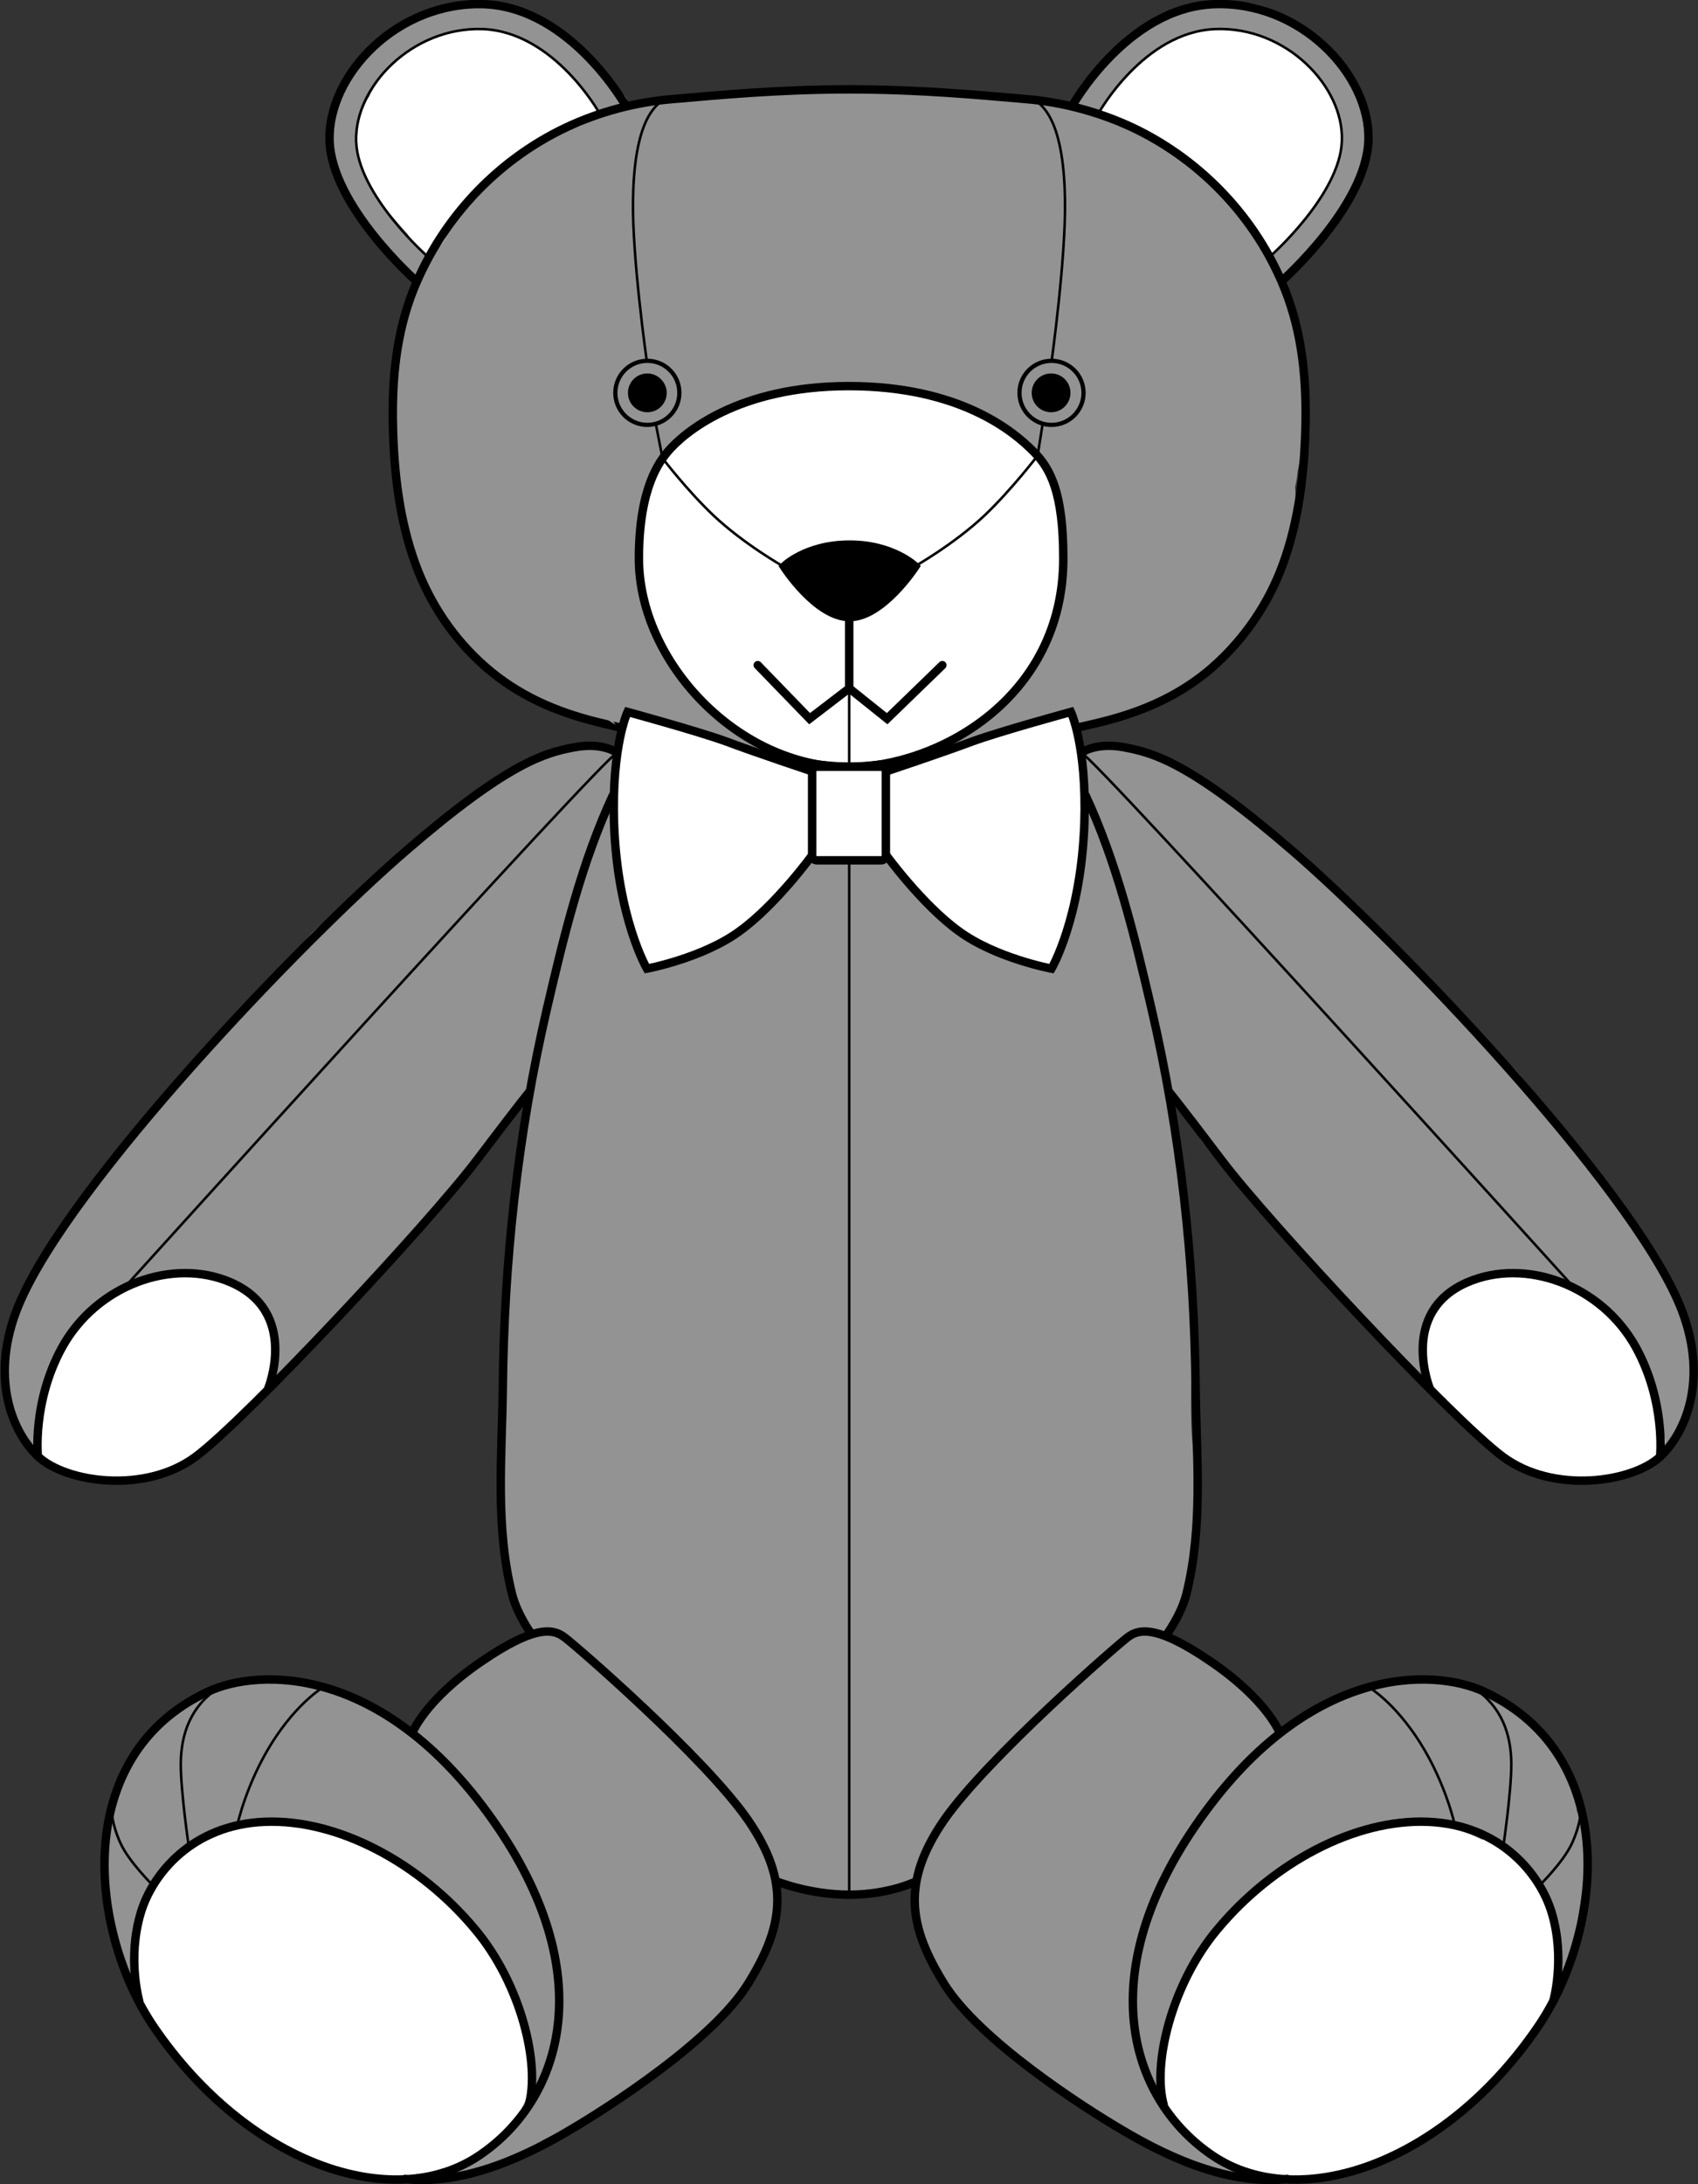 <?xml version="1.0" encoding="utf-8"?>
<!-- Generator: Adobe Illustrator 22.0.1, SVG Export Plug-In . SVG Version: 6.00 Build 0)  -->
<svg version="1.1" id="Réteg_1" xmlns="http://www.w3.org/2000/svg" xmlns:xlink="http://www.w3.org/1999/xlink" x="0px" y="0px"
	 width="402.9px" height="518.2px" viewBox="0 0 402.9 518.2" style="enable-background:new 0 0 402.9 518.2;" xml:space="preserve"
	>
<rect x="0" y="0" width="402.9" height="518.2" fill="#333333" stroke="none"/>
<style type="text/css">
	.st0{fill:#939393;}
	.st1{fill:#FFFFFF;}
	.st2{fill:none;stroke:#000000;stroke-width:2;stroke-miterlimit:10;}
	.st3{fill:none;stroke:#000000;stroke-width:0.6;stroke-miterlimit:10;}
	.st4{fill:none;stroke:#000000;stroke-width:2;stroke-linecap:round;stroke-miterlimit:10;}
	.st5{fill:none;stroke:#000000;stroke-miterlimit:10;}
</style>
<g>
	<path class="st0" d="M401.3,322.1c-0.1-2.9,0.3-5.5-1-8.2c-0.2-0.4-0.4-0.8-0.7-1.2c-0.1-0.7-0.3-1.5-0.8-2.2
		c-0.5-0.7-0.9-1.4-1.3-2c0.2-1.1,0-2.3-0.8-3.5c-1.7-2.4-3.6-4.8-5.2-7.3c-1.6-2.7-2.5-5.6-4.3-8.2c-2.9-4.3-6.2-8.3-9.8-12
		c0.1-1.2-0.3-2.5-1.6-3.7c-5-4.6-8.8-9.3-12.4-15c-3.3-5.3-8.5-9.4-12.9-13.7c-0.2-0.2-0.4-0.3-0.6-0.5c-0.2-0.6-0.6-1.1-1.1-1.6
		c-6.6-6.7-15-12.5-20.2-20.6c-0.8-1.2-1.8-1.9-2.9-2.2c-1.8-2.7-4.4-4-6.8-6.2c-2.7-2.5-4.8-5.4-7.7-7.8
		c-6.1-5.1-11.2-11.3-17.6-16c-10.7-7.7-24.3-14.9-37.6-12.8c-0.2-1.1-0.5-2.1-0.8-3.2c-0.1-0.7-0.2-1.4-0.3-2.1
		c0.2,0,0.3,0,0.5,0.1c1.7,0.1,3.3-0.4,4.8-1c0,0,0,0,0.1,0c0.5,0,0.9-0.1,1.3-0.2c0,0,0,0,0,0c0,0,0,0,0,0
		c4.6-0.7,8.1-2.7,12.3-4.7c4-1.9,7.4-3.1,11.1-5.9c0.6-0.4,1-0.9,1.3-1.4c0.5-0.2,1-0.5,1.5-1c5.8-5.3,11.7-12,15-19.2
		c1.6-3.5,2-7.4,3.4-11c0.7-1.9,1.2-3.8,1.1-5.9c0-0.1,0-0.2,0-0.3c0.1-0.3,0.1-0.6,0.1-0.9c0.1-1.8,0-3.5-0.1-5.2
		c0.3-1.2,0.5-2.4,0.6-3.7c1-4.5,1.5-9,1.7-13.7c0-0.4,0-0.8-0.1-1.1c0.3-0.7,0.5-1.5,0.4-2.5c-0.6-5.7-0.2-12.8-2.6-18.1
		c-1.4-3-2.3-6.2-3.4-9.4c0.7-0.4,1.3-1.1,1.7-2.1c0.1-0.1,0.3-0.1,0.4-0.2c3.5-2.6,6.4-5.4,8.6-9.2c2.1-3.7,4.9-7.3,6.8-11.2
		c1.7-3.5,2.4-7.9,3.3-11.7c0.7-3.3,0.3-6.4-1.8-8.6c0-0.5-0.1-1.1-0.4-1.7c-1.4-3.4-3.8-5-5.8-7.9c-2-3-2.7-5.4-6.2-7.2
		c-3.1-1.6-6.2-3.9-9.4-5.2c-3.6-1.5-8.2-1.9-12.1-1.8c-7.9,0.2-14.4,4-20.6,8.7c-6,4.5-9.6,9.9-13.4,16c-0.2-0.1-0.5-0.1-0.8-0.2
		c-3.1-0.4-6.2-0.6-9.4-0.8c-1.2-0.1-2.4-0.2-3.7-0.1c-2.4-0.4-4.8-1.1-7.3-1.4c-3.7-0.5-7.4-0.6-11-0.7c-8.4-0.3-16.8-0.5-25.2-0.7
		c-3.9-0.1-7.9-0.3-11.8,0c-4.5,0.3-8.8,1.4-13.3,1.9c-3.6,0.4-7.1-0.1-10.7-0.1c-1.6,0-3.2,0.1-4.8,0.3c-1.6,0.2-4.6,1.7-6.1,1.5
		c-0.6-0.1-1.2-0.1-1.8,0c-0.2-0.8-0.5-1.6-1.2-2.3c-5.4-6.3-11.2-12.6-18.6-16.7c-7.7-4.2-15.5-4.7-24.1-3.9
		c-0.8,0.1-1.5,0.3-2.1,0.7c-0.6,0.1-1.3,0.3-2,0.8c-2.9,1.9-6.3,2.9-9.2,4.9c-2.8,1.9-4.9,4.4-7,7.1c-4.1,5.3-6.1,10.3-6.2,17
		c-0.1,6.9,2.9,12.1,6.5,17.7c3.8,6,8.3,11.6,13.4,16.6c-1.2,2.6-2.3,5.2-2.9,7.9c-0.4,1.8-0.4,3.6-0.5,5.4
		c-0.8,0.8-1.4,1.9-1.5,3.3c-1.5,14.9,0.4,29.8,2.9,44.5c0.1,0.3,0.1,0.6,0.2,0.9c-0.1,0.3-0.2,0.6-0.2,0.8c0,1.6,0.8,3,1.4,4.5
		c1.3,3,2.6,5.9,4.2,8.7c2.9,5.1,6.6,11.2,11.3,14.9c1.9,1.4,3.8,2.1,5.5,3.6c2.3,2,4.9,3.2,7.6,4.5c6.3,2.9,12.7,5.3,19.6,6.3
		c0.3,0,0.6,0.1,0.9,0.1l0.1,3.7c0,0.7-0.2,1.9,0,2.7c-2.5-0.7-4.9-1.4-7.5-1.3c-2.9,0.2-5.7,1.3-8.4,2.3c-3.9,1.4-7.6,3-11,5.1
		c-0.6,0.1-1.2,0.3-1.9,0.6c-5.6,3.2-10.5,6.8-15.2,11.2c-4.6,4.3-10.1,7.5-14.7,11.8c-0.8,0.7-1.2,1.5-1.4,2.3
		c-0.1,0.1-0.2,0.1-0.3,0.2c-3.9,3.2-7.8,6.4-11.6,9.7c-3.5,3.2-5.9,7.1-9.1,10.6c-6.9,7.5-14.6,14.7-21.3,22.4
		c-0.5,0.5-0.8,1-1,1.6c-0.5,0.4-1,0.8-1.4,1.4c-2.5,3.7-5.7,6.5-8.6,9.9c-2.9,3.4-4.7,7.4-7.8,10.6c-6.2,6.4-10.4,14.3-15.7,21.5
		c-0.3,0.4-0.5,0.8-0.7,1.2c-3.9,7.3-8.5,14-9,22.5c-0.5,7.8,1.8,15.7,6.4,21.9c3.3,4.4,10.1,1.3,9.6-2.9c0.3-0.4,0.5-0.9,0.6-1.5
		c2.5-9.8,7.9-19.3,16-25.5c4.6-3.5,10.4-3.3,15.8-2.1c2.4,0.5,5.8,1.3,7.2,3.7c1.6,2.6,0,5.9-1,8.6c-1.9,5,4.4,7.6,7.9,5
		c0.8-0.2,1.6-0.7,2.4-1.5c1.4-1.6,2.6-3.4,3.8-5.1c0.8-0.2,1.5-0.6,2.2-1.2c7.9-7.5,14.9-15.8,21.9-24.1c0.3-0.3,0.5-0.7,0.7-1
		c0.7-0.2,1.4-0.7,2-1.4c5.8-6.4,12.1-12.6,16.9-19.8c3.7-5.4,7.3-10.4,11.7-15c0.2,0.3,0.4,0.5,0.7,0.8c0.1,0.1,0.2,0.2,0.3,0.2
		c-0.7,1.2-0.9,2.5-1.1,4c-0.7,5.6-1.4,11.2-2.2,16.7c-1.5,10.1-3,20.2-2.6,30.4c-0.3,0.7-0.4,1.5-0.3,2.4c0.2,1.4,0.3,2.8,0.4,4.2
		c-0.6,3.8-0.9,7.4-0.2,11.1c-0.4,13.7-1.8,27.4,0.3,41.2c0,0.2,0.1,0.4,0.1,0.6c-0.1,0.6,0,1.3,0.2,2c1.5,4.7,3.2,9.4,5,13.9
		c0.1,0.2,0.1,0.3,0.2,0.5c-2.6,2-5.6,3.4-8.4,5c-2.9,1.7-5.4,3.7-8,5.8c-4.8,4-8.9,6.6-11.3,12.3c-0.1,0-0.1-0.1-0.2-0.1
		c-4-2.4-7.7-5.3-11.8-7.5c-4.2-2.3-8.5-3.2-13.2-3.8c-4.7-0.6-9.6-1.5-14.4-1.3c-4.3,0.2-7.7,2.3-11.1,4.5
		c-1.3-0.2-2.6,0.3-3.8,1.6c-1.9,2.3-4.5,3.7-6.7,5.8c-2.2,2-4,4.5-5.6,7c-3.2,5.2-5,11.1-5.8,17.2c-1.6,12.3-0.2,26.6,7.6,36.6
		c3.9,5.1,11-2,7.1-7.1c-1-1.3-1.9-2.8-2.6-4.5c0.5-0.5,0.8-1.1,1.1-1.9c1.8-5.2,3.7-10.3,9.6-11.7c6.4-1.5,13.3-1.2,19.8-1.1
		c2.1,0,3.7-1.4,4.5-3.1c1.5,0.3,3,0.6,4.4,0.9c7.4,1.6,13.3,4,18.7,9.5c10,10.2,19.4,23.1,20.5,37.8c0.1,1,0.4,1.9,0.9,2.6
		c-0.1,0.7-0.1,1.5,0.1,2.3c0.4,1.5-5.7,5.5-6.9,6.5c-2.9,2.2-6.4,3.5-8.3,6.8c-0.9,1.5-0.8,3-0.3,4.2c0.5,2.6,2.8,4.8,6,3.6
		c0.2-0.1,0.4-0.1,0.6-0.2c0,0,0,0,0,0c4.8,0.4,8.7-0.6,12.8-3.2c0.8,0,2.1-0.8,2.9-1.3c1-0.6,2.1-0.9,3.1-1.5c0.8,0,1.3-1.6,2.1-2
		c3.2-1.7,6.5-2.8,9.8-4.5c0.4-0.2,0.7-0.4,1-0.7c0.6-0.1,1.3-0.3,2-0.7c5.9-3.3,10.2-7.4,15.5-11.6c5.3-4.2,11.9-8.5,16-13.8
		c3.8-4.9,7.1-10.1,9.2-15.9c1.9-5.2,1.5-9.4,0.7-14.1c1.3,0.4,2.8,0.6,4.1,0.8c3.4,0.5,6.5,1.2,9.9,1.7c3.5,0.6,6.7,0.1,9.9-0.7
		c0.5,0,0.9,0,1.4-0.1c2.9-0.5,5.7-1.2,8.6-2.2c0.3-0.1,0.6-0.2,0.8-0.4c-1.3,7.7,0.8,14.9,5,21.8c5,8,9.8,13.8,16.9,20.2
		c0.2,0.2,1.6,0.5,1.8,0.6c0.3,0.7,1.2,1.2,1.9,1.8c7.3,5.9,14.3,10,22.3,14.8c9.8,5.9,18.2,8.6,27.8,11.5c6.2,1.9,8.8-8.5,2.7-10.5
		c-6.9-2.3-16.3-10.5-17.7-17.9c-1.6-8.3,6.5-18.6,11.3-24.7c0.3-0.4,0.6-0.9,0.8-1.4c0.3-0.2,0.6-0.4,0.9-0.7
		c8.4-7.9,16.5-17.2,27.2-22.2c4.8-2.3,10.5-4,15.8-4.3c4.3-0.3,12.6,0.8,16,3.7c0.9,0.8,1.9,1.2,2.9,1.3c3.2,3,5.8,5.7,7.1,10.5
		c1.7,6,0.7,11.5-0.1,17.6c-0.8,6.3,8.8,9,9.6,2.7c0,0,0,0,0-0.1c3.4-6.6,4.3-13.9,5.4-21.2c0.5-3.1,0.6-6,0.4-8.8
		c0.5-0.9,0.7-2,0.5-3.3c-0.4-2.7-1.1-5.2-2.2-7.5c0.8-1.3,0.8-2.9-0.4-4.6c-0.7-0.9-1.4-1.8-2-2.7c0.1-1.2-0.2-2.5-1.2-3.6
		c-3.2-4-6.3-8.4-9.8-12.2c-3.3-3.5-7.8-4.4-12.1-6.1c-9.7-3.7-20-1.8-29.5,1.4c-0.9,0.3-1.6,0.8-2.2,1.4c-0.4,0.1-0.9,0.2-1.4,0.5
		c-4,2-8.2,3.8-11.7,6.5c-2.5-4.5-6.8-7.8-10.6-11.4c-2.4-2.3-4.6-3.4-7.6-4.9c-3.2-1.6-6.1-3.9-9.3-5.7c8.9-10.6,7.9-27.8,7-40.5
		c0.1-0.6,0.1-1.1,0-1.8c-1.5-11.2,0.1-22.5-1-33.7c0.3-0.7,0.5-1.4,0.4-2.4c-0.5-8.6-1.3-17.2-2.2-25.8c-0.1-0.5-0.2-1-0.4-1.5
		c0-0.1,0-0.2,0-0.2c-0.4-7.1-2.1-14.2-2.6-21.3c0.4,0,0.8,0,1.2,0c0,0,0,0.1,0.1,0.1c0.1,0.9,0.5,1.7,1.3,2.5
		c0.8,0.9,2.3,1.6,2.9,2.5c0.6,0.9,0.7,2.2,1.2,3.2c1.3,2.8,3.6,4.1,5.8,6.1c2,1.9,3.1,4.5,5,6.5c2.3,2.5,5.6,4.4,6.8,7.8
		c0.6,1.5,1.6,2.4,2.7,2.9c0.2,0.8,0.6,1.5,1.2,2.2c5.3,5.8,10.7,11.5,16,17.3c3.9,4.2,8.6,8.1,12.4,12.5c0.3,0.9,0.9,1.5,1.5,1.9
		c0.2,0.3,0.4,0.5,0.6,0.8c3.7,5.2,12.4,0.2,8.6-5c-0.5-0.7-1-1.3-1.5-2c-0.4-2.8-0.9-6.2-0.6-9c0.4-3.9,4.5-4.2,7.8-4.5
		c2.6-0.2,5.5-0.3,8.1,0.1c2.6,0.4,4.9,1.7,7.5,2.2c0.8,0.9,1.9,1.5,3.3,1.6c4.1,0.4,6.3,1,9.2,4c2.9,3.1,4.8,5.3,5.3,9.7
		c0.3,2.2,1.5,4.1,3.5,4.7c0.6,3.5,0,6.9-0.8,10.4c-0.1,0.2-0.1,0.4-0.1,0.6c0,0.2,0,0.3-0.1,0.5c-0.4,2.7,0.7,5.4,3.5,6.1
		c2.2,0.6,4.9-0.5,5.8-2.6c0.6-0.6,1.1-1.4,1.3-2.5c0.7-3.4,2.9-6.2,3.6-9.7C401.9,328.6,401.3,325.4,401.3,322.1"/>
	<path class="st1" d="M251.9,123.7c0.1-0.3,0.2-0.6,0.3-0.8c0.8-2.7-1-5.5-2.1-7.9c-2.9-6.1-6.2-10.2-11.9-13.9
		c-13-8.6-29.6-9.3-44.6-8.6c-0.4,0-0.7,0.1-1,0.1c-14.1,0.7-30.9,7.3-37.3,20.1c-3.4,6.7-3.3,15.6-3,23c0.4,8.4,3.8,16.1,8.2,23.2
		c0.2,0.4,0.5,0.7,0.8,0.9c0,1.5,0.7,3,2.5,4c2.6,1.3,3.5,3.3,5.3,5.4c1.7,2,3.7,3.2,6.2,4.1c4.9,1.9,8.9,4.8,14,6.3
		c12.5,3.8,24.1,0.9,35.9-3.6c1.3-0.5,2.1-1.3,2.7-2.3c3.7-0.7,6.4-3.8,9.1-6.4c3.6-3.3,7.4-6.7,9.9-11c5.3-9.1,5.6-19.6,5.9-29.8
		C252.7,125.4,252.4,124.4,251.9,123.7"/>
	<path class="st1" d="M65.6,315.9c-0.9-7.6-9.7-13.9-17.1-13.5c-0.5,0-1,0.1-1.4,0.3c-3.5-0.4-7.2,0.4-11.3,1.1
		c-3.6,0.6-6.5,1.9-9.3,4.2c-3.3,2.7-6.8,5.1-9.2,8.6c-5.1,7.3-6.5,15.6-8.5,24.2c-0.3,1.1-0.2,2.2,0.2,3c0.1,1.4,0.8,2.7,2.5,3.6
		c6.6,3.5,13.9,4,21.3,3.3c6.6-0.6,11.7-3.9,16.7-7.9c0.8-0.2,1.6-0.6,2.1-1.3c0.9-1.1,1.9-2.2,2.9-3.1c0.2-0.2,0.5-0.4,0.7-0.6
		c0.1-0.1,0.3-0.2,0.4-0.3c0.6-0.4,1.2-0.8,1.8-1.2c0.9-0.6,1.7-1.5,2.1-2.5c0.6-0.6,1-1.2,1.2-1.9c1.9-0.6,3.5-2.1,3.7-4.5
		c0-0.5,0.1-1.1,0.1-1.6C65.3,322.6,66,319.1,65.6,315.9"/>
	<path class="st1" d="M339.2,325.7c0,0.5,0,1.1,0.1,1.6c0.2,2.5,1.8,4,3.7,4.5c0.2,0.7,0.6,1.3,1.2,1.9c0.4,1,1.1,1.9,2.1,2.5
		c0.6,0.4,1.2,0.8,1.8,1.2c0.1,0.1,0.2,0.2,0.4,0.3c0.2,0.2,0.5,0.4,0.7,0.6c1.1,1,2,2,2.9,3.1c0.6,0.7,1.3,1.1,2.1,1.3
		c5,4,10.1,7.3,16.7,7.9c7.4,0.7,14.6,0.2,21.3-3.3c1.6-0.9,2.4-2.2,2.5-3.6c0.4-0.9,0.5-1.9,0.2-3c-2-8.5-3.4-16.8-8.5-24.2
		c-2.5-3.5-5.9-5.9-9.2-8.6c-2.8-2.3-5.7-3.6-9.3-4.2c-4.1-0.7-7.9-1.4-11.3-1.1c-0.4-0.1-0.9-0.2-1.4-0.3
		c-7.4-0.5-16.3,5.9-17.1,13.5C337.3,319.1,338,322.6,339.2,325.7"/>
	<path class="st1" d="M126.2,488c-0.2-0.3-0.4-0.6-0.5-0.9c0.1-0.6,0.1-1.2,0-1.9c-0.5-3-1.9-5.7-3.2-8.4c0.2-1.1,0.1-2.3-0.6-3.3
		c-0.7-0.9-1.4-1.9-1.8-2.9c-0.3-0.7-0.6-1.2-1-1.7c-1.4-7-8.2-12.4-13-17.3c-2.6-2.7-5.3-5.5-8.5-7.5c-1.5-0.9-3-1.7-4.6-2.5
		c-0.7-1.2-1.9-2.1-3.6-2.4c-0.3-0.3-0.5-0.5-0.9-0.7c-6.6-4.5-16.5-6.2-24.8-5.8c-0.7-0.2-1.4-0.2-2.2-0.1c-4.1,0.6-8,1.9-11.6,3.7
		c-1.2-0.1-2.6,0.3-3.8,1.4c-1.9,1.8-3.8,3.5-5.8,5.3c-0.2,0.2-0.4,0.4-0.6,0.7c-0.4,0.2-0.7,0.4-1.1,0.8c-6.6,6.4-7.9,18.4-6,26.9
		c2.3,10,10.4,18,17.5,24.8c13.3,12.7,31,22.7,49.6,19.5c0.8,0.2,1.7,0.2,2.6-0.2c0.8-0.3,1.7-0.7,2.5-1c0,0,0.1,0,0.1-0.1
		c0.9,0.1,1.9-0.1,2.9-0.6c1.6-0.8,3.1-1.6,4.6-2.4c0.9-0.5,2.4-0.7,2.7-1.5c1.1-0.9,1.6-1.2,2.6-2.2c1.1-0.1,1.9-1.5,2.9-2.4
		c1.7-1.7,2.7-3.4,3.3-5.4c0.8-1.5,1.5-3.1,1.6-4.9c0-0.6,0-1.1,0-1.6C127.1,492.2,127.6,490.1,126.2,488"/>
	<path class="st1" d="M275.8,493.6c-0.1,0.5-0.1,1.1,0,1.6c0.1,1.8,0.8,3.4,1.6,4.9c0.6,2,1.6,3.7,3.3,5.4c1,1,1.8,2.6,2.8,2.6
		c1,1,1.8,1.5,2.9,2.3c0.4,0.7,1.6,0.6,2.5,1.1c1.6,0.8,3.1,1.6,4.7,2.4c1,0.5,2,0.7,2.9,0.6c0,0,0.1,0,0.1,0.1
		c0.8,0.3,1.7,0.7,2.5,1c0.9,0.4,1.8,0.4,2.6,0.2c18.6,3.2,36.3-6.8,49.6-19.5c7.2-6.8,15.3-14.8,17.5-24.8c1.9-8.6,0.6-20.6-6-26.9
		c-0.3-0.3-0.7-0.6-1.1-0.8c-0.2-0.2-0.4-0.5-0.6-0.7c-1.9-1.8-3.8-3.5-5.8-5.3c-1.2-1.1-2.6-1.5-3.8-1.4c-3.6-1.8-7.4-3.1-11.6-3.7
		c-0.8-0.1-1.5-0.1-2.2,0.1c-8.3-0.5-18.2,1.2-24.8,5.8c-0.3,0.2-0.6,0.5-0.9,0.7c-1.6,0.3-2.8,1.2-3.6,2.4
		c-1.6,0.8-3.2,1.5-4.6,2.5c-3.2,2-5.9,4.9-8.5,7.5c-4.8,4.9-11.5,10.3-13,17.3c-0.4,0.5-0.8,1-1,1.7c-0.4,1.1-1.1,2-1.8,2.9
		c-0.7,1-0.9,2.2-0.6,3.3c-1.3,2.7-2.7,5.3-3.2,8.4c-0.1,0.6-0.1,1.3,0,1.9c-0.2,0.3-0.4,0.6-0.5,0.9
		C274,490.1,274.5,492.2,275.8,493.6"/>
	<path class="st1" d="M138.3,21.1c-0.5-0.5-0.7-0.9-1.3-1.2c-0.1-0.3-0.3-0.6-0.5-0.9c-2.4-3.5-6.4-6.1-9.9-8.3
		c-4.8-3-8.5-3.8-13.9-3.8c-10.1,0.1-19.8,6.2-24.6,15c-0.2,0.3-0.3,0.6-0.4,1c-0.3,0.3-0.5,0.6-0.7,1c-2.8,5.5-2.9,11.3-0.7,17
		c2.4,6.1,6.4,10,10.5,14.7c0.4,1,1.1,1.9,2.1,2.5c0.6,0.4,2.2,2.4,2.9,2.4c0.7,0.1,0.2-0.6,0.9-0.8c1.2-0.4,2.5-2.2,3.1-3.4
		c0.2-0.3,0.3-0.6,0.4-1c0.5-0.2,0.4-2,0.8-2.4c1.5-1.5,2.7-1.8,3.7-3.6c1-1.8,2.6-2.9,3.9-4.3c2.8-3,5.2-6,8.8-8.2
		c0.8-0.5,1.7-0.6,2.1-1.3c0.7-0.3,1.1-1,1.7-1.3c2.1-0.9,4.8-3.3,7.1-3.6c0.6-0.1,1.1-0.2,1.6-0.4c1.9,0.2,4.8-2,5.7-3.9
		C141.6,25.9,140.4,23.3,138.3,21.1"/>
	<path class="st1" d="M261.1,26.6c0.9,1.8,4.3,3.8,6.2,3.5c0.5,0.2,1.1,0.3,1.6,0.4c2.2,0.3,4.9,2.7,7.1,3.6c0.7,0.3,1,1.1,1.7,1.3
		c0.4,0.7,1.3,0.8,2.1,1.3c3.6,2.2,6,5.2,8.8,8.2c1.4,1.5,2.9,2.6,3.9,4.3c1,1.8,2.2,2.1,3.7,3.6c0.4,0.5,0.3,2.2,0.8,2.4
		c0.1,0.3,0.2,0.7,0.4,1c0.6,1.2,1.9,3,3.1,3.4c0.7,0.2,0.2,0.9,0.9,0.8c0.7,0,2.3-2,2.9-2.4c1-0.6,1.7-1.5,2.1-2.5
		c4.1-4.7,8.1-8.7,10.5-14.7c2.2-5.7,2.2-11.5-0.7-17c-0.2-0.4-0.4-0.7-0.7-1c-0.1-0.3-0.2-0.6-0.4-1c-4.8-8.8-14.4-14.9-24.5-15
		c-5.5-0.1-9.3,0.8-14.1,3.8c-3.6,2.2-7.5,4.8-9.9,8.3c-0.2,0.3-0.4,0.6-0.5,0.9c-0.6,0.3-1,0.7-1.4,1.2
		C263.2,23,261,26.2,261.1,26.6"/>
	<path class="st2" d="M49.4,401.3c11.8-5.5,42.1-6.9,68.7,32.2c24.5,36,14.8,65.1-4.6,78c-20.4,13.6-54.7,1.9-76.9-30.5
		C21.3,458.6,16.5,416.6,49.4,401.3z"/>
	<path class="st2" d="M33.1,475c0,0-3-10.2,0.3-21.2c2.7-9.1,12.1-20.9,29.4-21.6s36.8,9.7,50,25.6c10.8,12.9,15.5,32.1,12.6,41.8"
		/>
	<path class="st2" d="M146.4,178.6c0,0-3.3-2.6-10.2-1.3c-6.9,1.3-15.6,3.6-39.8,24.5c-24.3,20.9-80,78.9-92,107.9
		c-6.8,16.5-1.9,29.7,4.7,35.9c6.6,6.1,25.3,8.9,37.3,0c12-8.9,55.4-55.4,66.6-70.2c11.2-14.8,12.8-16.6,12.8-16.6"/>
	<path class="st2" d="M9,345.6c0,0-1.4-12.9,5.7-25.9c8.2-14.9,26.3-21.4,40-15.5c16.4,7.1,8.9,25.3,8.9,25.3"/>
	<path class="st3" d="M29.3,305.7c0,0,113.9-126,117.1-127.1"/>
	<path class="st3" d="M36.3,447.3c0,0-5.7-5.6-7.7-10c-2.2-4.8-2.2-8.4-2.2-8.4"/>
	<path class="st3" d="M44.8,438.1c0,0-1.9-12.9-1.9-19.5c0-7.3,2.4-13.9,9-18.2"/>
	<path class="st3" d="M56.3,433c0,0,2.1-9.8,8.2-19.5c6.1-9.7,12.3-13.3,12.3-13.3"/>
	<path class="st2" d="M352.1,401.3c-11.8-5.5-42.1-6.9-68.7,32.2c-24.5,36-14.8,65.1,4.5,78c20.4,13.6,54.7,1.9,76.9-30.5
		C380.2,458.6,385.1,416.6,352.1,401.3z"/>
	<path class="st2" d="M368.5,475c0,0,3-10.2-0.3-21.2c-2.7-9.1-12.1-20.9-29.4-21.6s-36.8,9.7-50,25.6
		c-10.8,12.9-15.5,32.1-12.6,41.8"/>
	<path class="st2" d="M256.6,178.6c0,0,3.3-2.6,10.2-1.3c6.9,1.3,15.6,3.6,39.8,24.5c24.3,20.9,80,78.9,92,107.9
		c6.8,16.5,1.9,29.7-4.7,35.9c-6.6,6.1-25.3,8.9-37.3,0c-12-8.9-55.4-55.4-66.6-70.2c-11.2-14.8-12.8-16.6-12.8-16.6"/>
	<path class="st2" d="M393.9,345.6c0,0,1.4-12.9-5.7-25.9c-8.2-14.9-26.3-21.4-40-15.5c-16.4,7.1-8.9,25.3-8.9,25.3"/>
	<path class="st3" d="M373.7,305.7c0,0-113.9-126-117.1-127.1"/>
	<path class="st3" d="M365.3,447.3c0,0,5.7-5.6,7.7-10c2.2-4.8,2.2-8.4,2.2-8.4"/>
	<path class="st3" d="M356.7,438.1c0,0,1.9-12.9,1.9-19.5c0-7.3-2.4-13.9-9-18.2"/>
	<path class="st3" d="M345.2,433c0,0-2.1-9.8-8.2-19.5c-6.1-9.7-12.3-13.3-12.3-13.3"/>
	<path class="st2" d="M126.4,388.1c0,0-3.6-4.8-4.9-9.9c-4-16.1-2.4-32.3-2.2-48.7c0.3-30.4,3.6-60.7,10.5-90.3
		c4-17.2,8.2-34.6,15.7-50.7"/>
	<path class="st2" d="M276.6,388.1c0,0,3.6-4.8,4.9-9.9c4-16.1,2.4-32.3,2.2-48.7c-0.3-30.4-3.6-60.7-10.5-90.3
		c-4-17.2-8.2-34.6-15.7-50.7"/>
	<line class="st3" x1="201.5" y1="204.1" x2="201.5" y2="449.5"/>
	<path class="st2" d="M183.9,446.2c0,0,7.9,3.3,17.6,3.3c9.7,0,16.2-3.3,16.2-3.3"/>
	<path class="st2" d="M186,134.4c0,0,5.2-5.2,15.6-5.2c10.3,0,15.6,5.2,15.6,5.2s-7.8,12-15.6,12C193.7,146.4,186,134.4,186,134.4z"
		/>
	<polyline class="st4" points="179.8,157.8 192.1,170.5 201.5,163.3 210.5,170.5 223.6,157.8 	"/>
	<path class="st0" d="M161.2,93.2c0,4.2-3.4,7.6-7.6,7.6c-4.2,0-7.6-3.4-7.6-7.6c0-4.2,3.4-7.6,7.6-7.6
		C157.8,85.6,161.2,89,161.2,93.2"/>
	<path class="st5" d="M161.2,93.2c0,4.2-3.4,7.6-7.6,7.6c-4.2,0-7.6-3.4-7.6-7.6c0-4.2,3.4-7.6,7.6-7.6
		C157.8,85.6,161.2,89,161.2,93.2z"/>
	<path class="st0" d="M257.1,93.2c0,4.2-3.4,7.6-7.6,7.6c-4.2,0-7.6-3.4-7.6-7.6c0-4.2,3.4-7.6,7.6-7.6
		C253.7,85.6,257.1,89,257.1,93.2"/>
	<path class="st5" d="M257.1,93.2c0,4.2-3.4,7.6-7.6,7.6c-4.2,0-7.6-3.4-7.6-7.6c0-4.2,3.4-7.6,7.6-7.6
		C253.7,85.6,257.1,89,257.1,93.2z"/>
	<path class="st2" d="M158.4,107.2c3.7-4.4,16.6-15.6,43-15.6c26.4,0,39.2,10.8,43.9,15.6c4,4,7,9.8,7,25.3
		c0,33.3-30,49.5-50.9,49.5c-26.2,0-49.8-24.9-49.8-49.5C151.6,115.4,156.7,109.3,158.4,107.2z"/>
	<path class="st2" d="M254.3,25.3c0,0,13-23.4,33.6-24.3c20.6-0.9,37.3,16.7,36.8,32.3C324.2,49,304,66.8,304,66.8"/>
	<path class="st3" d="M260.7,26.8c0,0,10.7-19.2,27.6-19.9c16.9-0.7,30.6,13.7,30.1,26.5c-0.4,12.8-17,27.4-17,27.4"/>
	<path class="st2" d="M148.6,25.3c0,0-13-23.4-33.6-24.3C94.4,0.2,77.7,17.7,78.2,33.4C78.7,49,98.9,66.8,98.9,66.8"/>
	<path class="st3" d="M142.2,26.8c0,0-10.7-19.2-27.6-19.9C97.8,6.3,84.1,20.6,84.5,33.5c0.4,12.8,17,27.4,17,27.4"/>
	<path class="st3" d="M245.4,23.7c6.5,3.8,7.2,17.1,7.3,23.9c0.2,13.7-3.1,37.5-3.2,38.3"/>
	<path class="st3" d="M157.5,23.7c-6.5,3.8-7.2,17.1-7.3,23.9c-0.2,13.7,3.2,37.5,3.3,38.3"/>
	<line class="st2" x1="201.5" y1="146.4" x2="201.5" y2="163.3"/>
	<line class="st3" x1="201.5" y1="181.9" x2="201.5" y2="163.3"/>
	<path class="st3" d="M155.6,100.5l1.6,8.2c0,0,5.7,7.5,12,13.5c7.3,6.9,16.7,12.2,16.7,12.2"/>
	<path class="st3" d="M247.4,100.5l-1.2,7.6c0,0-6.2,8.1-12.5,14.1c-7.3,6.9-16.7,12.2-16.7,12.2"/>
	<path d="M212.4,130.9c-2.6-0.6-5.2-0.9-7.8-0.9c-0.6-0.2-1.3-0.4-2-0.3c-3.7,0.1-8.3-0.2-11.8,1c-1.9,0.6-4,2.6-3.7,4.8
		c0.5,3.9,3,5.3,5.8,6.6c1.2,2.2,4.3,3.5,7,3.7c2.4,0.2,5,0.2,7.2-1c1.1-0.6,1.9-1.4,2.7-2.3c0.6-0.6,2.5-1.9,1.3-1.8
		C216.5,140.4,218.2,132.3,212.4,130.9"/>
	<path class="st2" d="M97.8,411.2c0,0,2.9-7.8,16.4-17c13.4-9.2,17.4-7.5,19.7-5.8c2.4,1.7,33.4,28.6,43.6,43.4
		c10.2,14.8,8.3,25.4,0,38.8c-8.3,13.4-33,29.3-42.4,34.8c-8.1,4.8-24.1,13.4-39.4,11.5"/>
	<path class="st2" d="M303.7,411.2c0,0-2.9-7.8-16.4-17c-13.4-9.2-17.4-7.5-19.7-5.8S234.3,417,224,431.8
		c-10.2,14.8-8.3,25.4,0,38.8c8.3,13.4,33,29.3,42.4,34.8c8.1,4.8,24.1,13.4,39.4,11.5"/>
	<path d="M158.2,93.2c0,2.5-2,4.6-4.6,4.6c-2.5,0-4.6-2-4.6-4.6c0-2.5,2-4.6,4.6-4.6C156.1,88.6,158.2,90.7,158.2,93.2"/>
	<path d="M254,93.2c0,2.5-2,4.6-4.6,4.6c-2.5,0-4.6-2-4.6-4.6c0-2.5,2-4.6,4.6-4.6C252,88.6,254,90.7,254,93.2"/>
	<path class="st2" d="M201.5,181.9c14.8,0,58.1-10.2,58.1-10.2c9.9-2.3,18.8-5.8,26.8-12.3c7.6-6.3,13.6-14.5,17.3-23.7
		c4.1-10.3,5.6-21.4,6-32.4c0.4-11.1-0.3-22.1-4.1-32.7c-6.4-17.7-20-32.4-37-40.4c-8-3.7-16.6-6-25.3-6.7
		c-10.4-0.9-25-2.3-41.8-2.3c-16.8,0-31.3,1.4-41.8,2.3c-8.8,0.7-17.4,3-25.3,6.7c-17,8-30.5,22.7-37,40.4
		c-3.8,10.6-4.5,21.6-4.1,32.7c0.4,11,1.9,22.1,6,32.4c3.7,9.2,9.6,17.4,17.3,23.7c8,6.5,16.9,10,26.8,12.3
		C143.4,171.8,186.8,181.9,201.5,181.9z"/>
	<path class="st1" d="M192.7,202.9c0,0-8.5,11.7-17.2,18c-8.7,6.4-22,8.9-22,8.9s-7-11.9-7.8-34.5c-0.6-18.3,3.2-26.4,3.2-26.4
		s16.5,4.5,23.4,7c6.9,2.6,20.4,7.1,20.4,7.1"/>
	<path class="st2" d="M192.7,202.9c0,0-8.5,11.7-17.2,18c-8.7,6.4-22,8.9-22,8.9s-7-11.9-7.8-34.5c-0.6-18.3,3.2-26.4,3.2-26.4
		s16.5,4.5,23.4,7c6.9,2.6,20.4,7.1,20.4,7.1"/>
	<path class="st1" d="M210.3,202.9c0,0,8.5,11.7,17.2,18c8.7,6.4,22,8.9,22,8.9s7-11.9,7.8-34.5c0.6-18.3-3.2-26.4-3.2-26.4
		s-16.5,4.5-23.4,7c-6.9,2.6-20.4,7.1-20.4,7.1"/>
	<path class="st2" d="M210.3,202.9c0,0,8.5,11.7,17.2,18c8.7,6.4,22,8.9,22,8.9s7-11.9,7.8-34.5c0.6-18.3-3.2-26.4-3.2-26.4
		s-16.5,4.5-23.4,7c-6.9,2.6-20.4,7.1-20.4,7.1"/>
	<path class="st1" d="M209.1,181.9h-15.3c-0.6,0-1.1,0.5-1.1,1.1V203c0,0.6,0.5,1.1,1.1,1.1h15.3c0.6,0,1.1-0.5,1.1-1.1v-19.9
		C210.3,182.4,209.8,181.9,209.1,181.9"/>
	<path class="st2" d="M209.1,181.9h-15.3c-0.6,0-1.1,0.5-1.1,1.1V203c0,0.6,0.5,1.1,1.1,1.1h15.3c0.6,0,1.1-0.5,1.1-1.1v-19.9
		C210.3,182.4,209.8,181.9,209.1,181.9z"/>
</g>
</svg>
